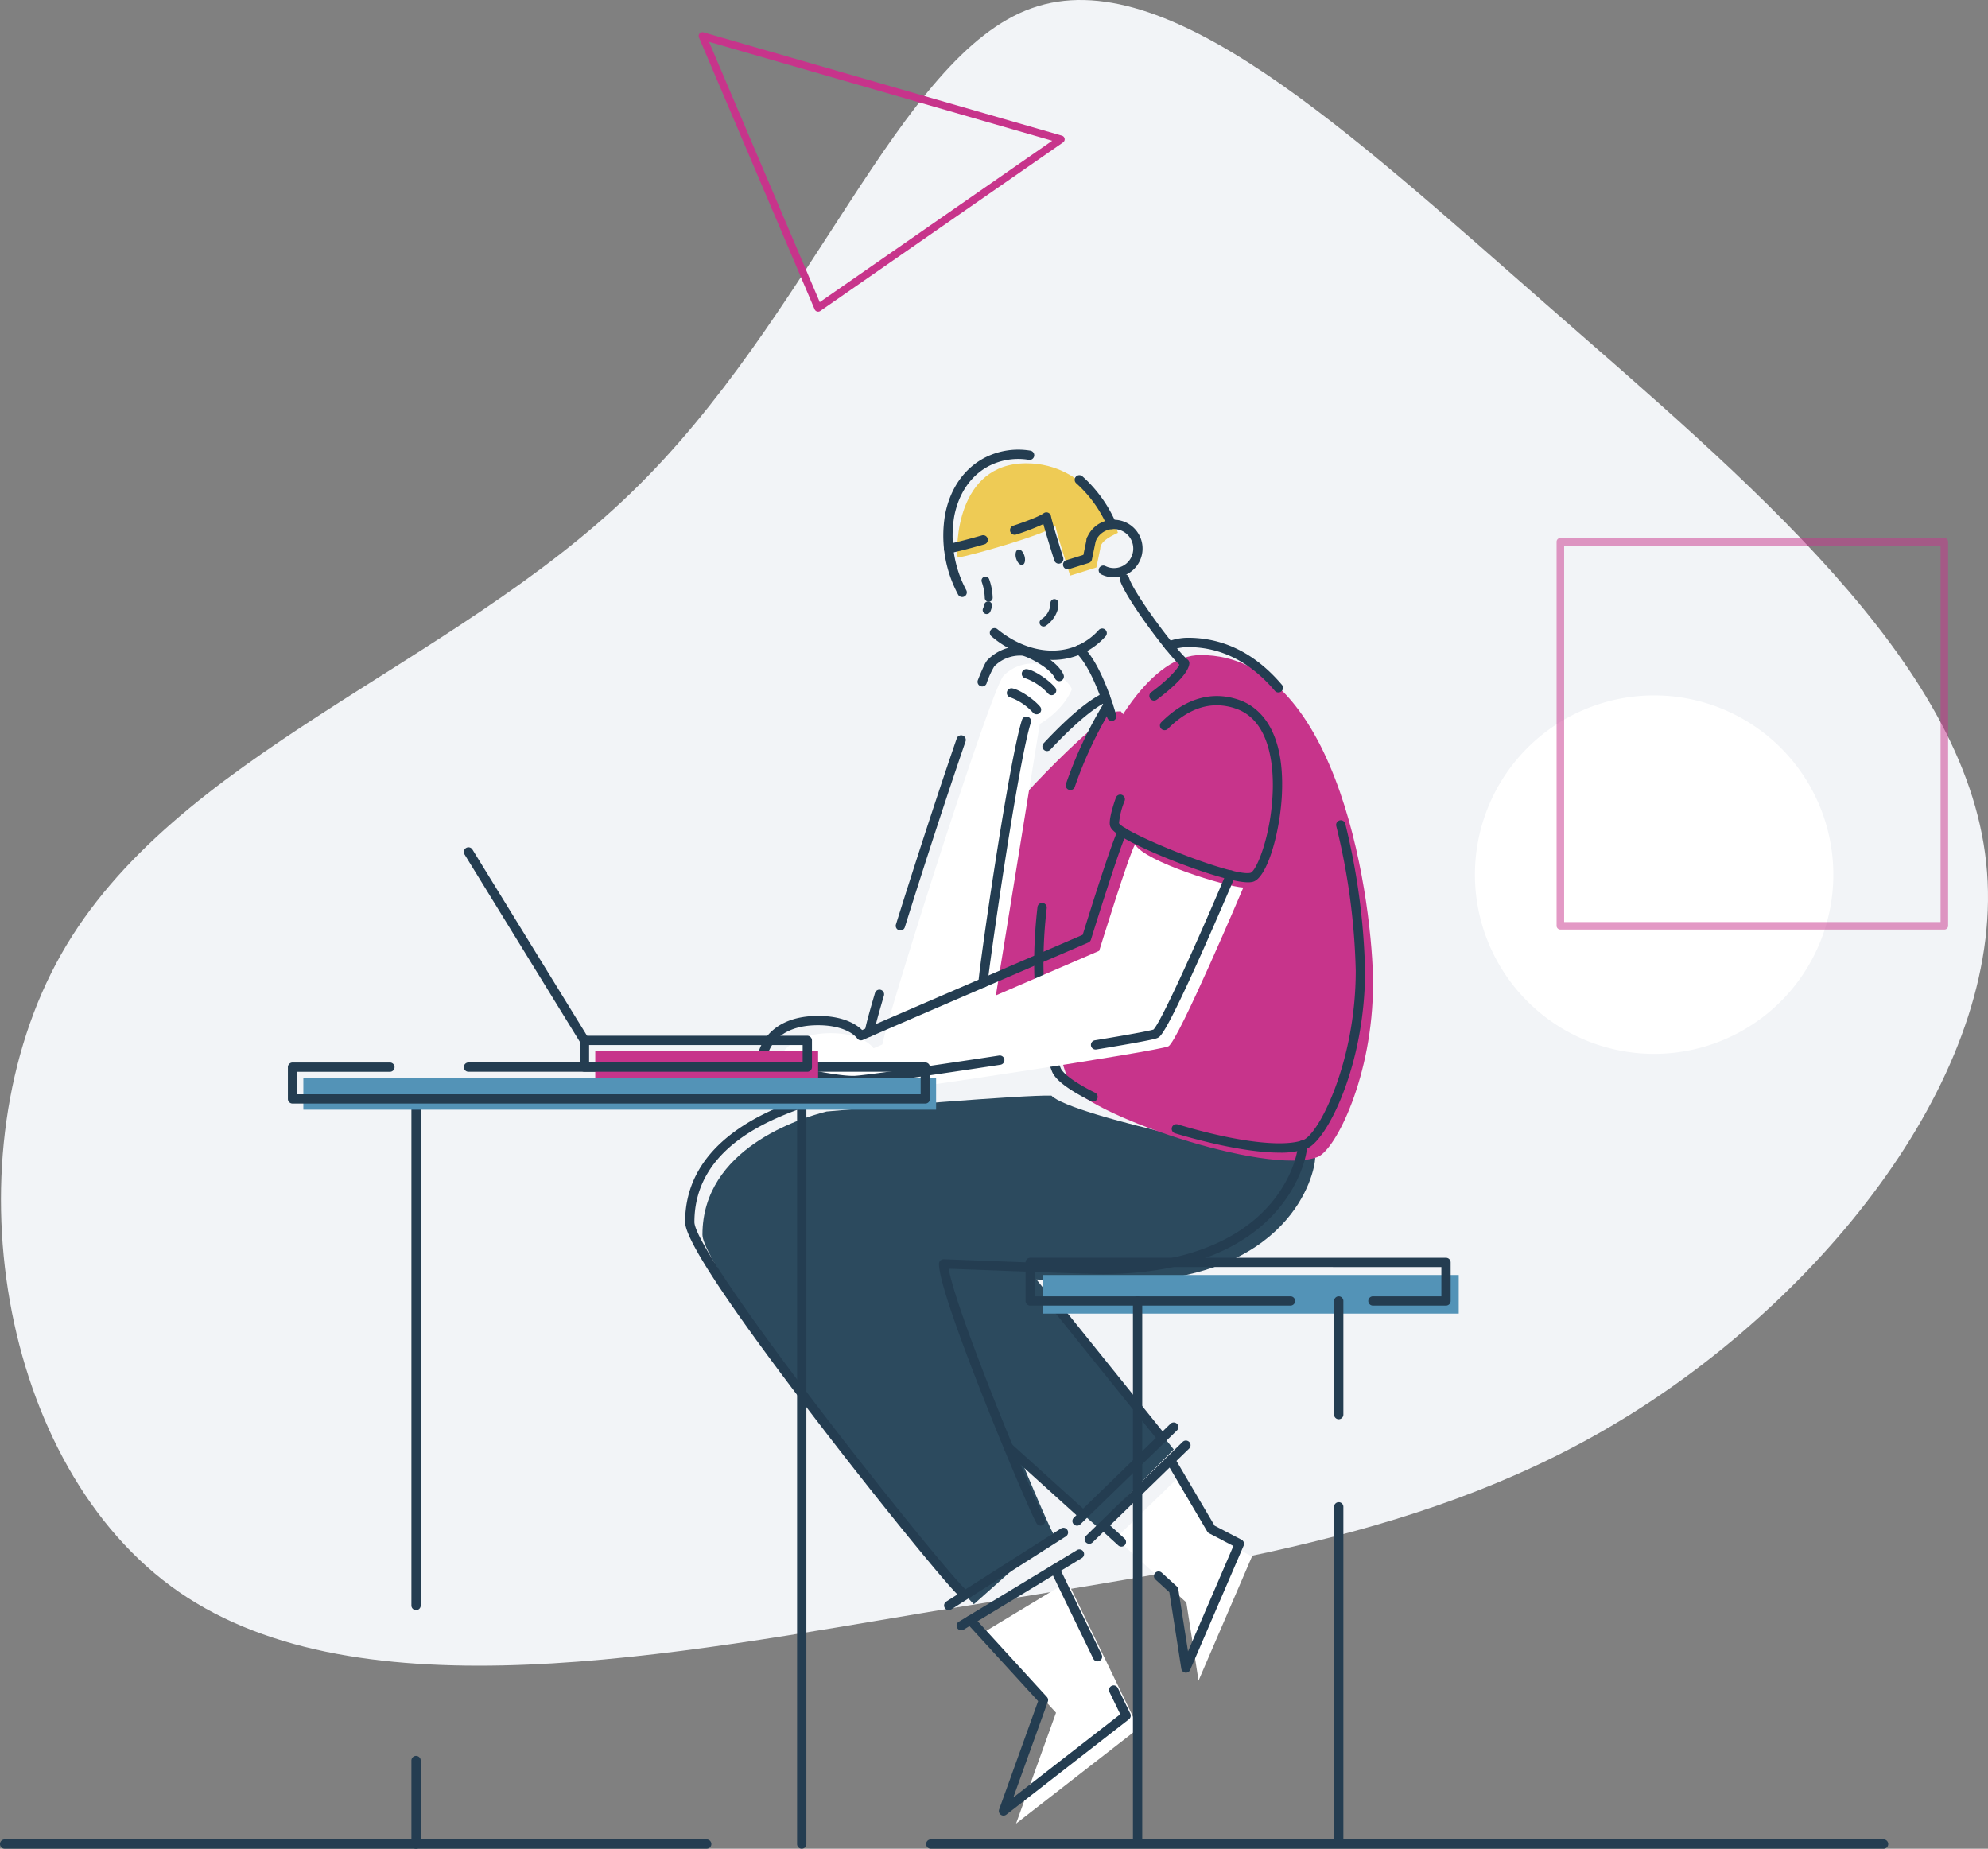 <svg xmlns="http://www.w3.org/2000/svg" width="489.786" height="455.431" viewBox="0 0 489.786 455.431">
  <rect x="0" y="0" width="489.786" height="455.431" fill="#808080" stroke="none"/>
  <g id="Gruppe_1771" data-name="Gruppe 1771" transform="translate(-1064 -3234.623)">
    <path id="Pfad_491" data-name="Pfad 491" d="M381.214,132.045C430.4,175.1,484.239,219.717,489.485,269.454c5.383,49.867-38.059,104.857-87.268,135.7s-104.205,37.531-170.351,48.427c-66.01,11.02-143.046,26.374-187.636-4.464S-12.6,341.238,15.223,292.041,111,221.555,155.618,178.374C200.239,135.33,221.5,70.5,254.44,58.945,287.383,47.267,332,89,381.214,132.045" transform="translate(1063.849 3177.667)" fill="#f2f4f7"/>
    <path id="Pfad_492" data-name="Pfad 492" d="M673.589,377.039a44.149,44.149,0,1,1-44.149-44.149h0a44.149,44.149,0,0,1,44.149,44.149" transform="translate(842.09 3073.049)" fill="#fff"/>
    <g id="Gruppe_383" data-name="Gruppe 383" transform="translate(1447.496 3367.16)" opacity="0.5">
      <path id="Pfad_493" data-name="Pfad 493" d="M713.222,366.893h-94.6a.932.932,0,0,1-.931-.931v-94.6a.931.931,0,0,1,.931-.931h94.6a.931.931,0,0,1,.931.931v94.6A.932.932,0,0,1,713.222,366.893Zm-93.669-1.863H712.29V272.293H619.553Z" transform="translate(-617.69 -270.43)" fill="#c7348b"/>
    </g>
    <g id="Gruppe_384" data-name="Gruppe 384" transform="translate(1292.172 3687.764)">
      <path id="Pfad_494" data-name="Pfad 494" d="M603.4,789.106H368.66a1.145,1.145,0,1,1,0-2.29H603.4a1.145,1.145,0,1,1,0,2.29Z" transform="translate(-367.515 -786.816)" fill="#243d51"/>
    </g>
    <g id="Gruppe_385" data-name="Gruppe 385" transform="translate(1064 3687.764)">
      <path id="Pfad_495" data-name="Pfad 495" d="M174.116,789.106H1.15a1.145,1.145,0,1,1,0-2.29H174.116a1.145,1.145,0,1,1,0,2.29Z" transform="translate(-0.005 -786.816)" fill="#243d51"/>
    </g>
    <path id="Pfad_496" data-name="Pfad 496" d="M415.094,261.819l-.962,4.632-6.457,2.012s-3.2-9.971-3.638-12.225c-3.1,2.316-21,7.332-24.083,7.779-.428-2.4-.428-23.226,16.931-23.226,15.292,0,22.146,15.317,22.55,17.111-.894.522-4.346,1.8-4.346,3.918" transform="translate(919.982 3107.969)" fill="#eecb55"/>
    <path id="Pfad_497" data-name="Pfad 497" d="M417.718,339.219c-3.88,0-32.043,28.417-33.2,34.365l-9.071,46.931,46.98-13.144,2.757-59.776-6.693-8.394Z" transform="translate(921.648 3070.657)" fill="#c7348b"/>
    <path id="Pfad_498" data-name="Pfad 498" d="M350.06,414.542c-.081-3.272,26.889-88.417,29.932-91.31a10.1,10.1,0,0,1,7.68-2.98c1.341.062,7.786,3.1,9.145,6.314-2.322,5.5-7.916,8.555-7.916,8.555l-10.884,67.251Z" transform="translate(931.275 3077.846)" fill="#fff"/>
    <path id="Pfad_499" data-name="Pfad 499" d="M380.316,553.517l38.978,48.247-18.905,19L343.17,570.746,356.7,552.12Z" transform="translate(933.888 2989.931)" fill="#2c4a5e"/>
    <path id="Pfad_500" data-name="Pfad 500" d="M345.623,616.958c-5.252-4.774-66.873-81.531-66.873-91.031,0-21.177,24.027-28.684,30.584-30.335,9.033-.819,49.1-4.172,55.405-3.911,4.545,4.923,57.318,16.285,64.967,15.3,0,3.831-6.084,30.615-49.247,30.615-4.52,0-38.549-1.36-39.182-1.36,0,7.966,21.811,59.814,23.891,63.328" transform="translate(958.312 3012.851)" fill="#2c4a5e"/>
    <path id="Pfad_501" data-name="Pfad 501" d="M453.99,316.87c34.936,0,42.5,63.023,42.5,80.91,0,22.8-9.251,41.026-13.659,42.734-12.485,4.8-58.317-10.921-61.223-18.365-14.168-36.258,9.151-105.279,32.409-105.279" transform="translate(905.785 3079.123)" fill="#c7348b"/>
    <g id="Gruppe_386" data-name="Gruppe 386" transform="translate(1328.803 3351.704)">
      <path id="Pfad_502" data-name="Pfad 502" d="M435.583,258.81a1.145,1.145,0,0,1-1.047-.681c-.256-.573-.535-1.155-.829-1.73a30.546,30.546,0,0,0-6.813-8.866,1.145,1.145,0,1,1,1.532-1.7,32.806,32.806,0,0,1,7.32,9.526c.313.609.61,1.231.883,1.843a1.147,1.147,0,0,1-1.046,1.612Z" transform="translate(-426.515 -245.535)" fill="#243d51"/>
    </g>
    <g id="Gruppe_387" data-name="Gruppe 387" transform="translate(1296.368 3345.393)">
      <path id="Pfad_503" data-name="Pfad 503" d="M378.959,271.674a1.145,1.145,0,0,1-1.019-.621,30.754,30.754,0,0,1-3.192-19.679c1.233-6.436,4.734-11.431,9.859-14.067a18.146,18.146,0,0,1,11.186-1.681,1.146,1.146,0,0,1-.388,2.258,15.824,15.824,0,0,0-9.757,1.463c-4.478,2.3-7.552,6.729-8.649,12.458a28.463,28.463,0,0,0,2.979,18.2,1.145,1.145,0,0,1-1.018,1.669Z" transform="translate(-374.273 -235.369)" fill="#243d51"/>
    </g>
    <g id="Gruppe_388" data-name="Gruppe 388" transform="translate(1307.85 3389.347)">
      <path id="Pfad_504" data-name="Pfad 504" d="M408.182,314.008a23.947,23.947,0,0,1-15-5.811,1.146,1.146,0,0,1,1.453-1.772c6.572,5.391,14.466,6.779,20.6,3.624a15.135,15.135,0,0,0,4.369-3.394,1.145,1.145,0,0,1,1.711,1.523,17.412,17.412,0,0,1-5.03,3.907A17.6,17.6,0,0,1,408.182,314.008Z" transform="translate(-392.765 -306.165)" fill="#243d51"/>
    </g>
    <g id="Gruppe_389" data-name="Gruppe 389" transform="translate(1331.715 3362.662)">
      <path id="Pfad_505" data-name="Pfad 505" d="M437.911,277.384a7.043,7.043,0,0,1-3.106-.742,1.145,1.145,0,1,1,1.026-2.048,4.72,4.72,0,0,0,6.522-2.534,4.808,4.808,0,1,0-8.937-3.55,1.146,1.146,0,0,1-2.13-.846,7.1,7.1,0,1,1,6.626,9.72Z" transform="translate(-431.204 -263.185)" fill="#243d51"/>
    </g>
    <g id="Gruppe_390" data-name="Gruppe 390" transform="translate(1328.791 3393.531)">
      <path id="Pfad_506" data-name="Pfad 506" d="M435.593,331.606a1.147,1.147,0,0,1-1.1-.838c-1.151-4.124-4.228-12.75-7.625-15.874a1.146,1.146,0,1,1,1.551-1.687c4.642,4.268,7.923,15.659,8.282,16.945a1.148,1.148,0,0,1-1.1,1.454Z" transform="translate(-426.495 -312.905)" fill="#243d51"/>
    </g>
    <g id="Gruppe_391" data-name="Gruppe 391" transform="translate(1339.879 3376.061)">
      <path id="Pfad_507" data-name="Pfad 507" d="M452.791,315.92a1.146,1.146,0,0,1-.679-2.069c4.1-3.015,6.343-5.546,6.939-6.767-3.521-3.371-13.406-16.669-14.647-20.847a1.146,1.146,0,1,1,2.2-.653c1.165,3.919,11.946,18.318,14.443,20.205a1.143,1.143,0,0,1,.45,1.018c-.271,2.973-6.21,7.556-8.024,8.89A1.14,1.14,0,0,1,452.791,315.92Z" transform="translate(-444.355 -284.765)" fill="#243d51"/>
    </g>
    <g id="Gruppe_392" data-name="Gruppe 392" transform="translate(1325.891 3366.431)">
      <path id="Pfad_508" data-name="Pfad 508" d="M422.97,277.693a1.146,1.146,0,0,1-.339-2.24l4.216-1.309.825-3.977a1.145,1.145,0,0,1,2.243.466l-.962,4.638a1.147,1.147,0,0,1-.782.861l-4.861,1.509A1.156,1.156,0,0,1,422.97,277.693Z" transform="translate(-421.824 -269.255)" fill="#243d51"/>
    </g>
    <g id="Gruppe_393" data-name="Gruppe 393" transform="translate(1312.816 3360.837)">
      <path id="Pfad_509" data-name="Pfad 509" d="M412.793,272.892a1.146,1.146,0,0,1-1.092-.8c-.957-3.037-2.095-6.721-2.7-8.954a58.687,58.687,0,0,1-6.729,2.587,1.146,1.146,0,0,1-.724-2.174c5.315-1.771,6.995-2.691,7.523-3.081a1.146,1.146,0,0,1,1.805.7c.219,1.134,1.288,4.767,3.009,10.229a1.147,1.147,0,0,1-1.093,1.491Z" transform="translate(-400.765 -260.244)" fill="#243d51"/>
    </g>
    <g id="Gruppe_394" data-name="Gruppe 394" transform="translate(1296.567 3366.48)">
      <path id="Pfad_510" data-name="Pfad 510" d="M375.738,273.762a1.145,1.145,0,0,1-.164-2.279c1.145-.167,4.566-1.032,8.32-2.1a1.145,1.145,0,1,1,.628,2.2c-3.962,1.131-7.345,1.982-8.617,2.168A1.18,1.18,0,0,1,375.738,273.762Z" transform="translate(-374.594 -269.334)" fill="#243d51"/>
    </g>
    <g id="Gruppe_395" data-name="Gruppe 395" transform="translate(1318.794 3457.096)">
      <path id="Pfad_511" data-name="Pfad 511" d="M424.894,464.185a1.138,1.138,0,0,1-.51-.12c-5.561-2.774-8.789-5.228-9.6-7.3-4.16-10.7-5.4-24.69-3.579-40.468a1.146,1.146,0,1,1,2.276.262c-1.776,15.409-.587,29.025,3.438,39.375.209.537,1.441,2.565,8.483,6.077a1.146,1.146,0,0,1-.512,2.171Z" transform="translate(-410.394 -415.286)" fill="#243d51"/>
    </g>
    <g id="Gruppe_396" data-name="Gruppe 396" transform="translate(1352.693 3436.693)">
      <path id="Pfad_512" data-name="Pfad 512" d="M491.51,464.3c-9.066,0-21.378-3.453-25.7-4.756a1.146,1.146,0,1,1,.662-2.194c14.143,4.267,25.991,5.737,30.921,3.839,3.836-1.481,12.925-19.222,12.925-41.665a163.753,163.753,0,0,0-4.8-35.677,1.145,1.145,0,0,1,2.223-.554,166.756,166.756,0,0,1,4.871,36.231c0,23.352-9.45,41.895-14.392,43.8A19.233,19.233,0,0,1,491.51,464.3Z" transform="translate(-464.994 -382.425)" fill="#243d51"/>
    </g>
    <g id="Gruppe_397" data-name="Gruppe 397" transform="translate(1350.881 3391.737)">
      <path id="Pfad_513" data-name="Pfad 513" d="M490.148,323.481a1.142,1.142,0,0,1-.874-.4c-6.07-7.147-13.273-10.771-21.41-10.771a11.831,11.831,0,0,0-4.227.815,1.145,1.145,0,1,1-.834-2.133,14.13,14.13,0,0,1,5.053-.973c8.849,0,16.64,3.9,23.164,11.58a1.146,1.146,0,0,1-.872,1.887Z" transform="translate(-462.074 -310.015)" fill="#243d51"/>
    </g>
    <g id="Gruppe_398" data-name="Gruppe 398" transform="translate(1326.567 3407.152)">
      <path id="Pfad_514" data-name="Pfad 514" d="M424.06,356.942a1.146,1.146,0,0,1-1.083-1.519,102.639,102.639,0,0,1,9.418-20.03,1.146,1.146,0,0,1,1.956,1.193,100.368,100.368,0,0,0-9.207,19.581A1.148,1.148,0,0,1,424.06,356.942Z" transform="translate(-422.914 -334.844)" fill="#243d51"/>
    </g>
    <g id="Gruppe_399" data-name="Gruppe 399" transform="translate(1304.844 3393.829)">
      <path id="Pfad_515" data-name="Pfad 515" d="M389.07,323.288A1.147,1.147,0,0,1,388,321.721c1.5-3.794,2.057-4.655,2.436-5.022a11.235,11.235,0,0,1,8.534-3.3c1.789.083,8.588,3.341,10.144,7.011a1.146,1.146,0,0,1-2.11.894c-1.13-2.668-7.083-5.542-8.146-5.617a8.976,8.976,0,0,0-6.811,2.642,21.784,21.784,0,0,0-1.915,4.234A1.147,1.147,0,0,1,389.07,323.288Z" transform="translate(-387.925 -313.384)" fill="#243d51"/>
    </g>
    <g id="Gruppe_400" data-name="Gruppe 400" transform="translate(1284.685 3415.758)">
      <path id="Pfad_516" data-name="Pfad 516" d="M356.6,396.785a1.147,1.147,0,0,1-1.093-1.488c4.993-15.96,10.732-33.516,14.979-45.82a1.145,1.145,0,1,1,2.166.747c-4.24,12.284-9.972,29.817-14.958,45.757A1.146,1.146,0,0,1,356.6,396.785Z" transform="translate(-355.454 -348.704)" fill="#243d51"/>
    </g>
    <g id="Gruppe_401" data-name="Gruppe 401" transform="translate(1277.079 3478.427)">
      <path id="Pfad_517" data-name="Pfad 517" d="M344.35,461.207a1.153,1.153,0,0,1-1.145-1.154c0-.306,0-1.119,2.493-9.587a1.146,1.146,0,0,1,2.2.648c-2.277,7.735-2.394,8.854-2.4,8.956A1.139,1.139,0,0,1,344.35,461.207Z" transform="translate(-343.205 -449.644)" fill="#243d51"/>
    </g>
    <g id="Gruppe_402" data-name="Gruppe 402" transform="translate(1315.733 3399.46)">
      <path id="Pfad_518" data-name="Pfad 518" d="M412.819,328.868a1.142,1.142,0,0,1-.872-.4,13.98,13.98,0,0,0-5.516-3.735,1.145,1.145,0,1,1,.359-2.262c1.78.283,5.2,2.516,6.9,4.51a1.146,1.146,0,0,1-.87,1.889Z" transform="translate(-405.464 -322.454)" fill="#243d51"/>
    </g>
    <g id="Gruppe_403" data-name="Gruppe 403" transform="translate(1312.015 3404.172)">
      <path id="Pfad_519" data-name="Pfad 519" d="M406.83,336.458a1.144,1.144,0,0,1-.872-.4,13.993,13.993,0,0,0-5.518-3.735,1.146,1.146,0,0,1,.361-2.262c1.781.284,5.2,2.518,6.9,4.51a1.145,1.145,0,0,1-.871,1.889Z" transform="translate(-399.475 -330.044)" fill="#243d51"/>
    </g>
    <g id="Gruppe_404" data-name="Gruppe 404" transform="translate(1305.043 3411.126)">
      <path id="Pfad_520" data-name="Pfad 520" d="M389.391,408.011h-.042a1.145,1.145,0,0,1-1.1-1.185c.118-3.333,7.5-54.677,10.751-64.785a1.146,1.146,0,0,1,2.182.7c-3.238,10.072-10.564,61.928-10.643,64.167A1.146,1.146,0,0,1,389.391,408.011Z" transform="translate(-388.245 -341.244)" fill="#243d51"/>
    </g>
    <g id="Gruppe_405" data-name="Gruppe 405" transform="translate(1320.818 3405.216)">
      <path id="Pfad_521" data-name="Pfad 521" d="M414.8,346.154a1.146,1.146,0,0,1-.837-1.928c5.987-6.406,10.944-10.574,14.734-12.389a1.145,1.145,0,0,1,.99,2.066c-3.482,1.667-8.339,5.777-14.049,11.887A1.142,1.142,0,0,1,414.8,346.154Z" transform="translate(-413.655 -331.725)" fill="#243d51"/>
    </g>
    <g id="Gruppe_406" data-name="Gruppe 406" transform="translate(1178.275 3443.355)">
      <path id="Pfad_522" data-name="Pfad 522" d="M213.771,441.862a1.145,1.145,0,0,1-.977-.546L184.235,394.9a1.145,1.145,0,1,1,1.951-1.2l28.56,46.415a1.146,1.146,0,0,1-.974,1.746Z" transform="translate(-184.065 -393.155)" fill="#243d51"/>
    </g>
    <g id="Gruppe_407" data-name="Gruppe 407" transform="translate(1295.332 3515.58)">
      <path id="Pfad_523" data-name="Pfad 523" d="M397.642,604.359a1.146,1.146,0,0,1-.987-.562c-1.145-1.935-7.279-16.231-12.8-30.156-5.13-12.929-11.246-29.282-11.246-33.755a1.145,1.145,0,0,1,1.145-1.145c.178,0,1.887.064,6.723.248,10.2.389,29.193,1.111,32.46,1.111,17.634,0,31.461-4.675,39.986-13.52,6.737-6.99,8.115-14.359,8.115-15.949a1.145,1.145,0,0,1,2.291,0c0,2.194-1.609,10.124-8.756,17.539-11.329,11.754-28.9,14.221-41.636,14.221-3.31,0-22.329-.723-32.547-1.113l-5.373-.2c1.7,10.45,21.284,57.619,23.614,61.556a1.146,1.146,0,0,1-.985,1.729Z" transform="translate(-372.605 -509.485)" fill="#243d51"/>
    </g>
    <g id="Gruppe_408" data-name="Gruppe 408" transform="translate(1232.799 3504.199)">
      <path id="Pfad_524" data-name="Pfad 524" d="M339.9,614.811a1.14,1.14,0,0,1-.769-.3c-2.855-2.589-19.82-23.352-35.551-43.9-21.034-27.469-31.7-43.612-31.7-47.984,0-20.38,21.518-27.946,29.619-30.795.661-.232,1.239-.435,1.715-.613a1.145,1.145,0,1,1,.8,2.145c-.487.183-1.079.391-1.757.629-8.405,2.955-28.088,9.876-28.088,28.633,0,3.639,11.673,21.056,31.226,46.591C322,590.9,338.238,610.61,340.672,612.817a1.145,1.145,0,0,1-.77,1.994Z" transform="translate(-271.885 -491.154)" fill="#243d51"/>
    </g>
    <g id="Gruppe_409" data-name="Gruppe 409" transform="translate(1296.6 3610.987)">
      <path id="Pfad_525" data-name="Pfad 525" d="M375.792,683.451a1.146,1.146,0,0,1-.617-2.112l28.255-18a1.145,1.145,0,1,1,1.231,1.932l-28.255,18A1.142,1.142,0,0,1,375.792,683.451Z" transform="translate(-374.645 -663.154)" fill="#243d51"/>
    </g>
    <g id="Gruppe_410" data-name="Gruppe 410" transform="translate(1299.678 3616.309)">
      <path id="Pfad_526" data-name="Pfad 526" d="M380.752,691.668a1.146,1.146,0,0,1-.595-2.126l29.137-17.651a1.146,1.146,0,0,1,1.187,1.96L381.344,691.5A1.142,1.142,0,0,1,380.752,691.668Z" transform="translate(-379.605 -671.725)" fill="#243d51"/>
    </g>
    <g id="Gruppe_411" data-name="Gruppe 411" transform="translate(1311.332 3590.084)">
      <path id="Pfad_527" data-name="Pfad 527" d="M417.624,648.136a1.143,1.143,0,0,1-.767-.3l-18.1-16.36a1.146,1.146,0,0,1,1.537-1.7l18.1,16.36a1.146,1.146,0,0,1-.769,2Z" transform="translate(-398.375 -629.486)" fill="#243d51"/>
    </g>
    <g id="Gruppe_412" data-name="Gruppe 412" transform="translate(1321.955 3553.975)">
      <path id="Pfad_528" data-name="Pfad 528" d="M443.576,607.087a1.143,1.143,0,0,1-.893-.427l-26.945-33.471a1.146,1.146,0,0,1,1.785-1.437l26.945,33.471a1.145,1.145,0,0,1-.892,1.864Z" transform="translate(-415.485 -571.325)" fill="#243d51"/>
    </g>
    <g id="Gruppe_413" data-name="Gruppe 413" transform="translate(1328.213 3585.042)">
      <path id="Pfad_529" data-name="Pfad 529" d="M426.711,646.795a1.145,1.145,0,0,1-.8-1.967l23.81-23.139a1.145,1.145,0,1,1,1.6,1.643l-23.81,23.139A1.141,1.141,0,0,1,426.711,646.795Z" transform="translate(-425.565 -621.365)" fill="#243d51"/>
    </g>
    <g id="Gruppe_414" data-name="Gruppe 414" transform="translate(1331.219 3589.506)">
      <path id="Pfad_530" data-name="Pfad 530" d="M431.55,653.985a1.146,1.146,0,0,1-.8-1.967l23.809-23.14a1.146,1.146,0,0,1,1.6,1.643l-23.81,23.139A1.14,1.14,0,0,1,431.55,653.985Z" transform="translate(-430.405 -628.554)" fill="#243d51"/>
    </g>
    <g id="Gruppe_415" data-name="Gruppe 415" transform="translate(1165.361 3667.188)">
      <path id="Pfad_531" data-name="Pfad 531" d="M164.41,776.541a1.145,1.145,0,0,1-1.146-1.146V754.82a1.145,1.145,0,0,1,2.291,0V775.4A1.145,1.145,0,0,1,164.41,776.541Z" transform="translate(-163.265 -753.675)" fill="#243d51"/>
    </g>
    <g id="Gruppe_416" data-name="Gruppe 416" transform="translate(1165.361 3504.199)">
      <path id="Pfad_532" data-name="Pfad 532" d="M164.41,618.239a1.145,1.145,0,0,1-1.146-1.145V492.3a1.145,1.145,0,1,1,2.291,0V617.093A1.145,1.145,0,0,1,164.41,618.239Z" transform="translate(-163.265 -491.155)" fill="#243d51"/>
    </g>
    <g id="Gruppe_417" data-name="Gruppe 417" transform="translate(1260.378 3504.199)">
      <path id="Pfad_533" data-name="Pfad 533" d="M317.45,677.009a1.145,1.145,0,0,1-1.146-1.146V492.3a1.145,1.145,0,1,1,2.291,0V675.864A1.145,1.145,0,0,1,317.45,677.009Z" transform="translate(-316.305 -491.155)" fill="#243d51"/>
    </g>
    <path id="Pfad_534" data-name="Pfad 534" d="M477.586,340.879c16.633,5.786,8.164,41.411,3.483,42.616s-32.906-9.965-33.787-12.97,10.877-36.413,30.3-29.646" transform="translate(894.432 3070.363)" fill="#c7348b"/>
    <g id="Gruppe_418" data-name="Gruppe 418" transform="translate(1337.41 3406.094)">
      <path id="Pfad_535" data-name="Pfad 535" d="M474.48,379.021c-4.469,0-14.619-3.8-17.865-5.068-4.009-1.561-7.766-3.211-10.579-4.647-4.508-2.3-5.346-3.395-5.57-4.161-.436-1.463.859-5.377,1.436-6.991a1.146,1.146,0,0,1,2.158.771,19.138,19.138,0,0,0-1.4,5.549c1.7,2.57,28.1,13.315,32.4,12.209,1.516-.458,5.257-9.626,5.49-20.7.129-6.146-.875-16.881-9.058-19.727-5.836-2.035-11.494-.359-16.817,4.979a1.146,1.146,0,0,1-1.622-1.618c5.914-5.93,12.551-7.84,19.193-5.525,4.24,1.475,11.253,6.425,10.561,23-.389,9.331-3.609,20.889-7.177,21.806A4.736,4.736,0,0,1,474.48,379.021Z" transform="translate(-440.378 -333.139)" fill="#243d51"/>
    </g>
    <path id="Pfad_536" data-name="Pfad 536" d="M396.223,392c-1.353,1.987-8.847,26.219-8.847,26.219s-52.941,22.829-55.579,24.009c-.962-1.316-4.129-3.725-10.555-3.725-11.765,0-13.8,7.8-13.8,9.48s17.887,5.4,22.686,5.283,71.908-10.325,74.3-11.523,18.458-39.114,18.458-39.114c-4.346-.23-24.381-6.432-26.654-10.623" transform="translate(947.434 3050.639)" fill="#fff"/>
    <g id="Gruppe_419" data-name="Gruppe 419" transform="translate(1250.605 3438.389)">
      <path id="Pfad_537" data-name="Pfad 537" d="M324.212,448.715c-4.4,0-20.852-3.081-23.131-5.3a1.555,1.555,0,0,1-.516-1.128c0-2.244,2.537-10.626,14.947-10.626,6.426,0,9.586,2.226,10.858,3.484,6.667-2.922,48.99-21.161,54.338-23.465,1.557-5.019,7.507-24.048,8.836-26.016a1.145,1.145,0,0,1,1.9,1.281c-.916,1.358-5.824,16.618-8.7,25.917a1.148,1.148,0,0,1-.641.713c-.53.228-52.961,22.82-55.559,24a1.143,1.143,0,0,1-1.4-.374c-.867-1.206-3.869-3.248-9.625-3.248-10.5,0-12.322,6.407-12.607,7.987,2.328,1.4,16.678,4.609,21.462,4.486,2.032-.043,16.71-2.1,35.7-5a1.146,1.146,0,1,1,.346,2.265c-16.126,2.465-33.509,4.976-35.99,5.03Z" transform="translate(-300.565 -385.156)" fill="#243d51"/>
    </g>
    <g id="Gruppe_420" data-name="Gruppe 420" transform="translate(1332.771 3449.004)">
      <path id="Pfad_538" data-name="Pfad 538" d="M434.049,446.429a1.146,1.146,0,0,1-.185-2.276c11.785-1.939,14.035-2.513,14.456-2.65,1.81-1.756,10.564-21.077,17.96-38.549a1.146,1.146,0,0,1,2.11.892c-.04.1-4.069,9.6-8.338,19.135-8.8,19.637-10.014,20.238-10.669,20.56-.306.153-1.134.567-15.146,2.872A1.137,1.137,0,0,1,434.049,446.429Zm14.222-4.882Z" transform="translate(-432.905 -402.254)" fill="#243d51"/>
    </g>
    <rect id="Rechteck_135" data-name="Rechteck 135" width="102.46" height="9.505" transform="translate(1320.928 3548.719)" fill="#5393b7"/>
    <g id="Gruppe_421" data-name="Gruppe 421" transform="translate(1316.665 3544.469)">
      <path id="Pfad_539" data-name="Pfad 539" d="M510.552,567.812h-18a1.145,1.145,0,1,1,0-2.291h16.859v-7.214H409.255v7.214h62.978a1.145,1.145,0,1,1,0,2.291H408.11a1.145,1.145,0,0,1-1.145-1.145v-9.505a1.145,1.145,0,0,1,1.145-1.145H510.552a1.145,1.145,0,0,1,1.145,1.145v9.505A1.145,1.145,0,0,1,510.552,567.812Z" transform="translate(-406.965 -556.016)" fill="#243d51"/>
    </g>
    <rect id="Rechteck_136" data-name="Rechteck 136" width="155.892" height="7.823" transform="translate(1138.736 3500.174)" fill="#5393b7"/>
    <g id="Gruppe_422" data-name="Gruppe 422" transform="translate(1134.928 3496.364)">
      <path id="Pfad_540" data-name="Pfad 540" d="M271.282,488.661H115.39a1.145,1.145,0,0,1-1.145-1.146v-7.823a1.145,1.145,0,0,1,1.145-1.146h23.99a1.145,1.145,0,1,1,0,2.29H116.536v5.532h153.6v-5.544h-111.4a1.145,1.145,0,1,1,0-2.291H271.282a1.145,1.145,0,0,1,1.145,1.146v7.835A1.145,1.145,0,0,1,271.282,488.661Z" transform="translate(-114.245 -478.535)" fill="#243d51"/>
    </g>
    <rect id="Rechteck_137" data-name="Rechteck 137" width="54.903" height="6.581" transform="translate(1210.656 3493.592)" fill="#c7348b"/>
    <g id="Gruppe_423" data-name="Gruppe 423" transform="translate(1206.848 3489.784)">
      <path id="Pfad_541" data-name="Pfad 541" d="M286.133,476.807h-54.9a1.145,1.145,0,0,1-1.145-1.145v-6.581a1.145,1.145,0,0,1,1.145-1.145h54.9a1.145,1.145,0,0,1,1.146,1.145v6.581A1.145,1.145,0,0,1,286.133,476.807Zm-53.757-2.291h52.612v-4.29H232.376Z" transform="translate(-230.085 -467.936)" fill="#243d51"/>
    </g>
    <path id="Pfad_542" data-name="Pfad 542" d="M390.07,697.137l18,19.687-9.847,27.318,30.2-23.487L410.925,684.54" transform="translate(916.105 2939.725)" fill="#fff"/>
    <g id="Gruppe_424" data-name="Gruppe 424" transform="translate(1322.762 3619.99)">
      <path id="Pfad_543" data-name="Pfad 543" d="M428.417,701.565a1.147,1.147,0,0,1-1.032-.646L416.9,679.3a1.146,1.146,0,0,1,2.061-1l10.486,21.619a1.146,1.146,0,0,1-1.03,1.646Z" transform="translate(-416.784 -677.654)" fill="#243d51"/>
    </g>
    <g id="Gruppe_425" data-name="Gruppe 425" transform="translate(1301.926 3632.606)">
      <path id="Pfad_544" data-name="Pfad 544" d="M392.535,747.271a1.145,1.145,0,0,1-1.078-1.533l9.607-26.667-17.539-19.177a1.146,1.146,0,0,1,1.691-1.547l18.006,19.687a1.145,1.145,0,0,1,.232,1.161l-8.5,23.6L421.3,722.3l-2.673-5.5a1.146,1.146,0,0,1,2.061-1l3.079,6.333a1.145,1.145,0,0,1-.327,1.4l-30.2,23.487A1.145,1.145,0,0,1,392.535,747.271Z" transform="translate(-383.225 -697.976)" fill="#243d51"/>
    </g>
    <path id="Pfad_545" data-name="Pfad 545" d="M459.384,641.31l10.027,17.024,6.923,3.6-13.175,30.6-3-19.247L442.77,657.434" transform="translate(896.125 2956.115)" fill="#fff"/>
    <g id="Gruppe_426" data-name="Gruppe 426" transform="translate(1334.694 3609.292)">
      <path id="Pfad_546" data-name="Pfad 546" d="M441.589,666.77a1.141,1.141,0,0,1-.772-.3l-4.44-4.054a1.146,1.146,0,0,1,1.545-1.692l4.439,4.055a1.145,1.145,0,0,1-.773,1.991Z" transform="translate(-436.004 -660.424)" fill="#243d51"/>
    </g>
    <g id="Gruppe_427" data-name="Gruppe 427" transform="translate(1348.298 3593.175)">
      <path id="Pfad_547" data-name="Pfad 547" d="M465.791,687.976a1.126,1.126,0,0,1-.145-.009,1.147,1.147,0,0,1-.988-.96l-2.942-18.849-3.428-3.13a1.145,1.145,0,1,1,1.545-1.691l3.725,3.4a1.151,1.151,0,0,1,.36.67l2.392,15.321,11.183-25.97-5.979-3.115a1.151,1.151,0,0,1-.458-.435l-10.027-17.018A1.145,1.145,0,0,1,463,635.028l9.86,16.735,6.632,3.456a1.145,1.145,0,0,1,.523,1.468l-13.175,30.6A1.144,1.144,0,0,1,465.791,687.976Z" transform="translate(-457.915 -634.464)" fill="#243d51"/>
    </g>
    <g id="Gruppe_428" data-name="Gruppe 428" transform="translate(1343.126 3553.975)">
      <path id="Pfad_548" data-name="Pfad 548" d="M450.73,706.48a1.145,1.145,0,0,1-1.145-1.146V572.47a1.145,1.145,0,1,1,2.29,0V705.334A1.145,1.145,0,0,1,450.73,706.48Z" transform="translate(-449.585 -571.325)" fill="#243d51"/>
    </g>
    <g id="Gruppe_429" data-name="Gruppe 429" transform="translate(1392.678 3604.686)">
      <path id="Pfad_549" data-name="Pfad 549" d="M530.541,737.467a1.145,1.145,0,0,1-1.145-1.145V654.15a1.145,1.145,0,1,1,2.29,0v82.171A1.145,1.145,0,0,1,530.541,737.467Z" transform="translate(-529.396 -653.005)" fill="#243d51"/>
    </g>
    <g id="Gruppe_430" data-name="Gruppe 430" transform="translate(1392.678 3553.975)">
      <path id="Pfad_550" data-name="Pfad 550" d="M530.541,601.6a1.145,1.145,0,0,1-1.145-1.145V572.47a1.145,1.145,0,1,1,2.29,0v27.988A1.145,1.145,0,0,1,530.541,601.6Z" transform="translate(-529.396 -571.325)" fill="#243d51"/>
    </g>
    <path id="Pfad_551" data-name="Pfad 551" d="M403.128,277.161c.3,1.055,1.012,1.776,1.583,1.608s.795-1.149.49-2.2-1.006-1.776-1.583-1.589-.788,1.149-.49,2.2" transform="translate(911.206 3095.016)" fill="#243d51"/>
    <g id="Gruppe_431" data-name="Gruppe 431" transform="translate(1306.107 3382.806)">
      <path id="Pfad_552" data-name="Pfad 552" d="M390.934,298.715a.975.975,0,0,1-.887-1.377,4.092,4.092,0,0,0,.291-.917.975.975,0,1,1,1.915.366,6.036,6.036,0,0,1-.43,1.355A.976.976,0,0,1,390.934,298.715Z" transform="translate(-389.96 -295.629)" fill="#243d51"/>
    </g>
    <g id="Gruppe_432" data-name="Gruppe 432" transform="translate(1305.809 3376.653)">
      <path id="Pfad_553" data-name="Pfad 553" d="M391.261,291.935a.975.975,0,0,1-.973-.947,12.774,12.774,0,0,0-.75-3.963.975.975,0,0,1,1.834-.661,14.7,14.7,0,0,1,.864,4.568.974.974,0,0,1-.946,1Z" transform="translate(-389.48 -285.72)" fill="#243d51"/>
    </g>
    <g id="Gruppe_433" data-name="Gruppe 433" transform="translate(1320.12 3382.21)">
      <path id="Pfad_554" data-name="Pfad 554" d="M413.505,301.431a.975.975,0,0,1-.543-1.784,4.813,4.813,0,0,0,2.253-3.877.974.974,0,1,1,1.933-.251c.249,1.925-1.083,4.4-3.1,5.747A.972.972,0,0,1,413.505,301.431Z" transform="translate(-412.529 -294.67)" fill="#243d51"/>
    </g>
    <g id="Gruppe_434" data-name="Gruppe 434" transform="translate(1236.131 3242.554)">
      <path id="Pfad_555" data-name="Pfad 555" d="M306.679,138.577a.943.943,0,0,1-.258-.036.933.933,0,0,1-.6-.53l-28.5-66.985a.931.931,0,0,1,1.115-1.259l88.317,25.455a.931.931,0,0,1,.273,1.66l-59.82,41.529A.933.933,0,0,1,306.679,138.577ZM279.8,72.1l27.283,64.13,57.271-39.76Z" transform="translate(-277.25 -69.73)" fill="#c7348b"/>
    </g>
  </g>
</svg>
